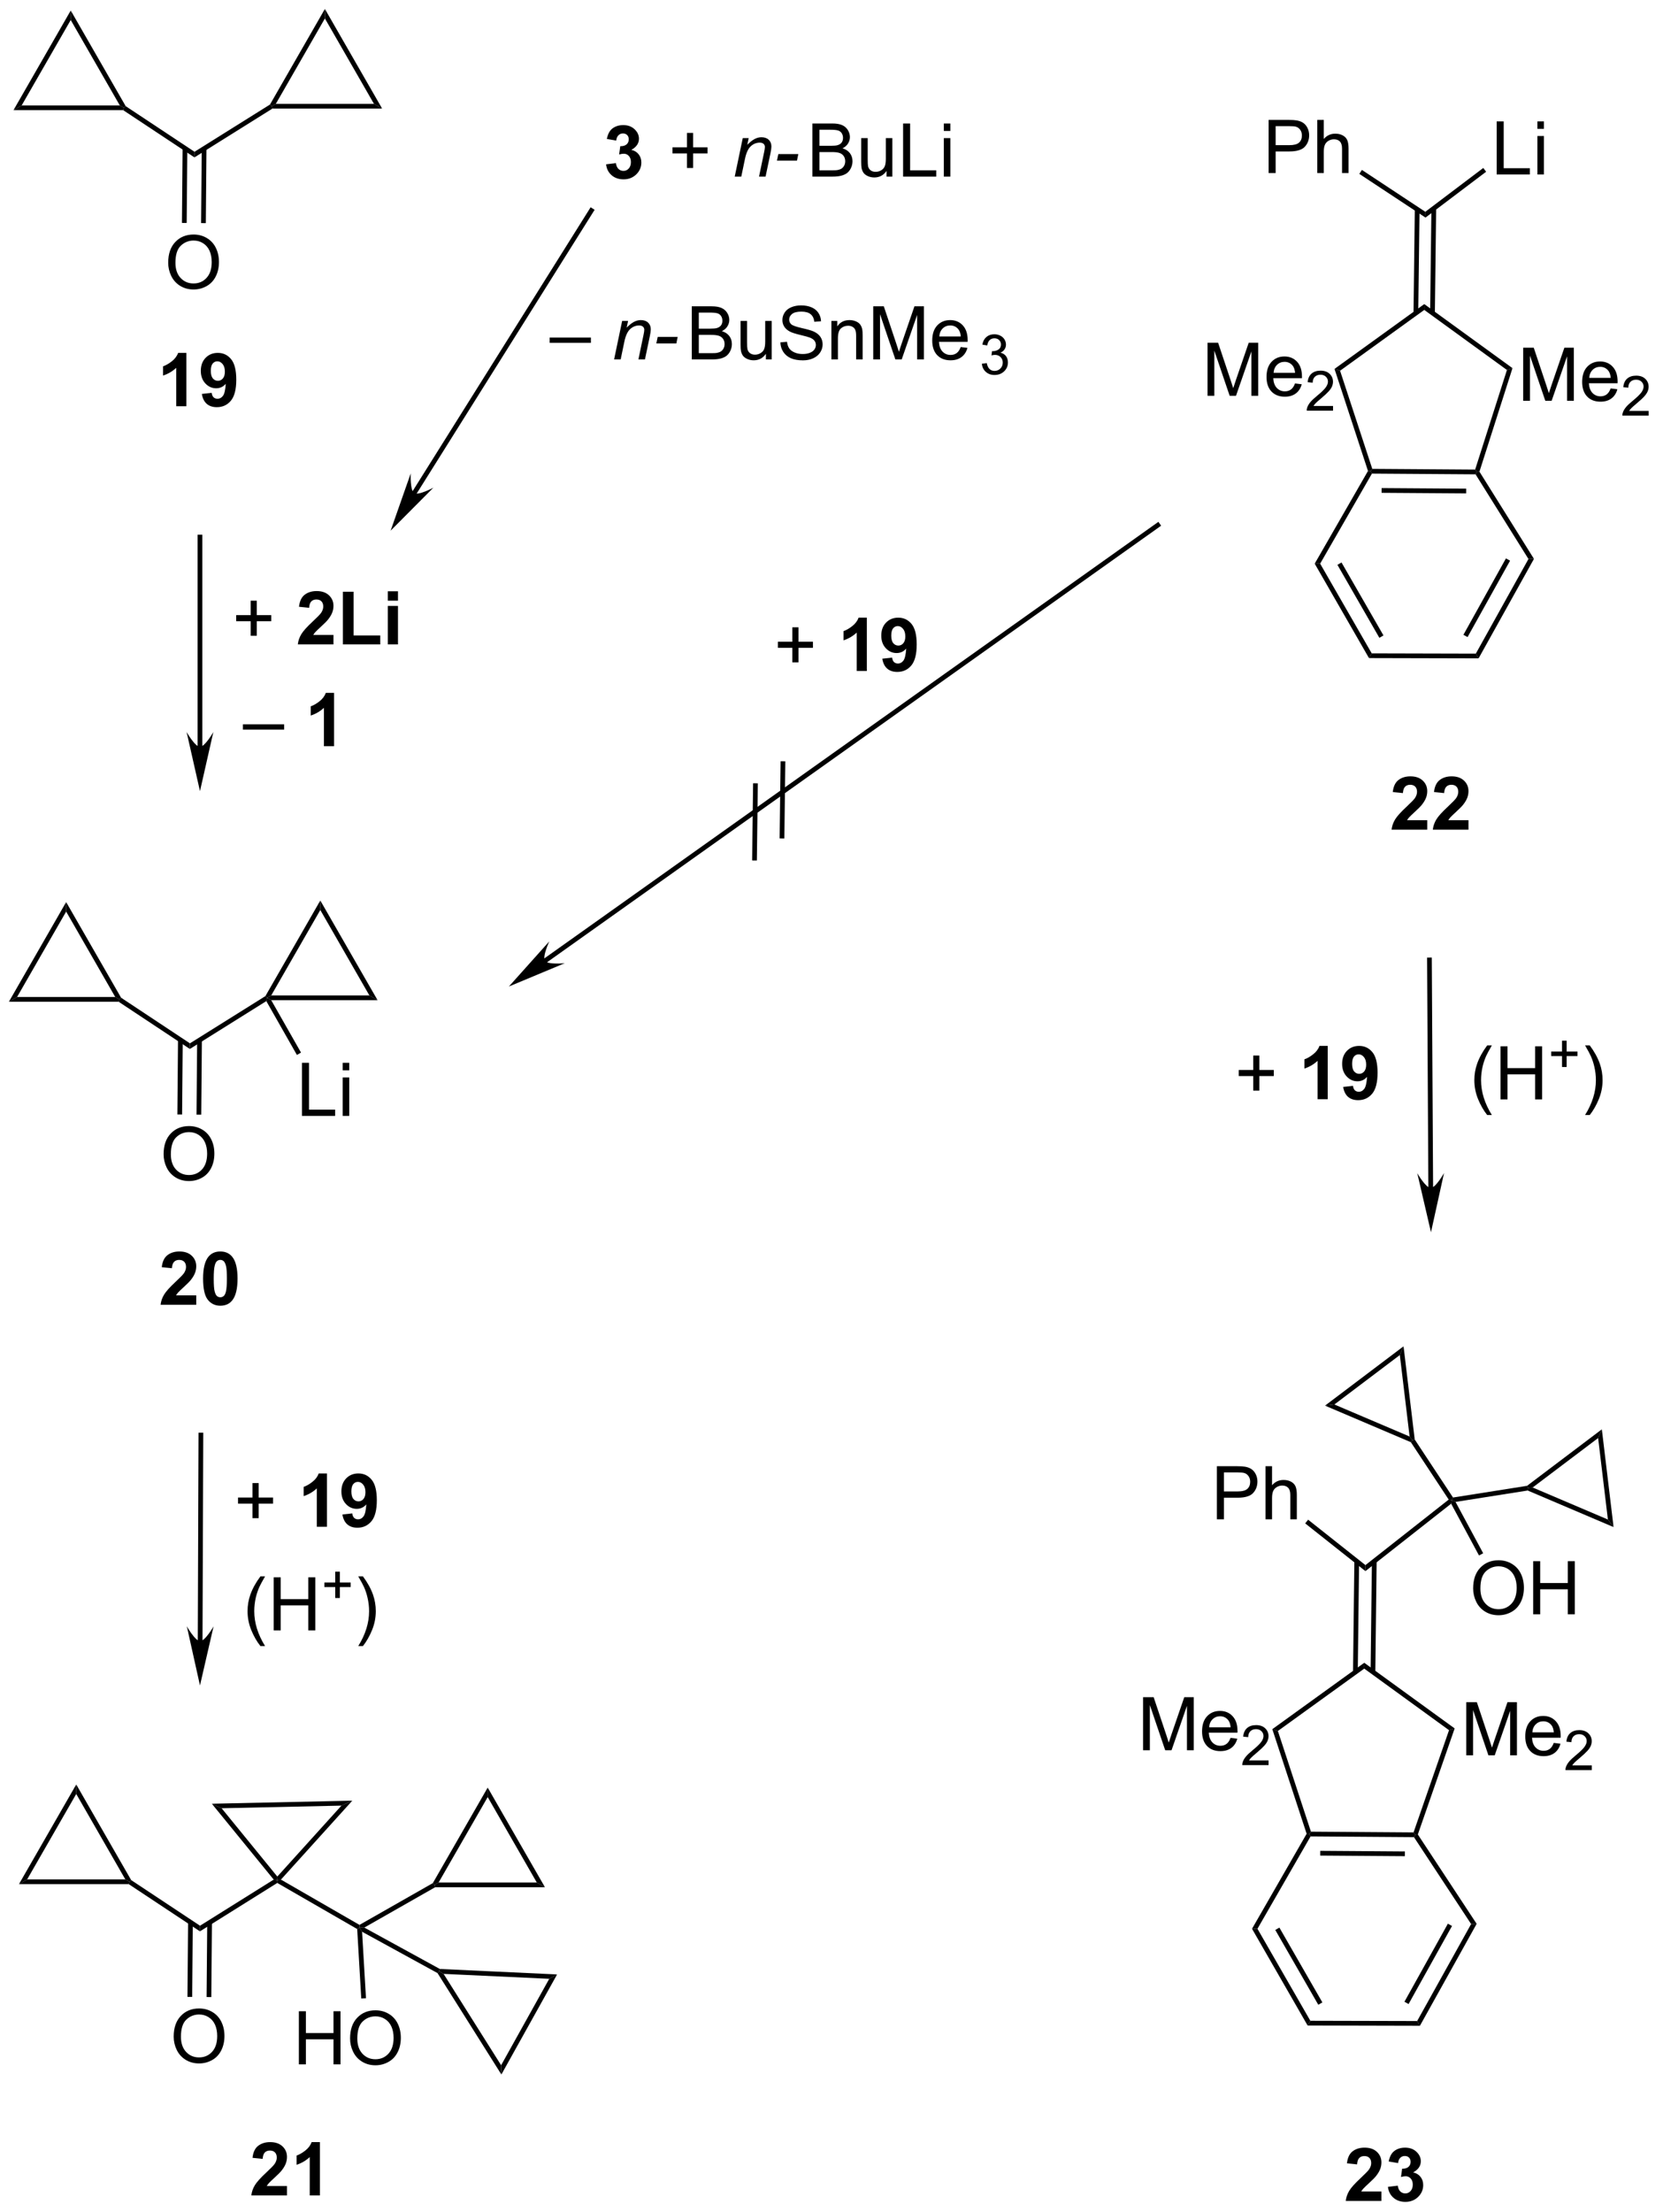<?xml version="1.0" encoding="UTF-8"?>
<!DOCTYPE svg PUBLIC '-//W3C//DTD SVG 1.0//EN'
          'http://www.w3.org/TR/2001/REC-SVG-20010904/DTD/svg10.dtd'>
<svg stroke-dasharray="none" shape-rendering="auto" xmlns="http://www.w3.org/2000/svg" font-family="'Dialog'" text-rendering="auto" width="246" fill-opacity="1" color-interpolation="auto" color-rendering="auto" preserveAspectRatio="xMidYMid meet" font-size="12px" viewBox="0 0 246 327" fill="black" xmlns:xlink="http://www.w3.org/1999/xlink" stroke="black" image-rendering="auto" stroke-miterlimit="10" stroke-linecap="square" stroke-linejoin="miter" font-style="normal" stroke-width="1" height="327" stroke-dashoffset="0" font-weight="normal" stroke-opacity="1"
><!--Generated by the Batik Graphics2D SVG Generator--><defs id="genericDefs"
  /><g
  ><defs id="defs1"
    ><clipPath clipPathUnits="userSpaceOnUse" id="clipPath1"
      ><path d="M0.633 0.633 L184.618 0.633 L184.618 245.837 L0.633 245.837 L0.633 0.633 Z"
      /></clipPath
      ><clipPath clipPathUnits="userSpaceOnUse" id="clipPath2"
      ><path d="M33.473 20.468 L33.473 258.855 L212.342 258.855 L212.342 20.468 Z"
      /></clipPath
    ></defs
    ><g transform="scale(1.333,1.333) translate(-0.633,-0.633) matrix(1.029,0,0,1.029,-33.797,-20.421)"
    ><path d="M53.561 64.24 L52.465 64.24 L52.465 60.102 Q51.863 60.664 51.046 60.935 L51.046 59.938 Q51.475 59.797 51.978 59.407 Q52.483 59.013 52.671 58.49 L53.561 58.49 L53.561 64.24 ZM55.227 62.914 L56.289 62.797 Q56.328 63.123 56.492 63.279 Q56.656 63.435 56.925 63.435 Q57.266 63.435 57.503 63.123 Q57.742 62.81 57.807 61.826 Q57.393 62.305 56.773 62.305 Q56.096 62.305 55.607 61.784 Q55.117 61.263 55.117 60.428 Q55.117 59.555 55.633 59.024 Q56.151 58.49 56.953 58.49 Q57.823 58.49 58.38 59.164 Q58.94 59.836 58.94 61.381 Q58.94 62.951 58.357 63.646 Q57.776 64.342 56.844 64.342 Q56.172 64.342 55.758 63.985 Q55.344 63.625 55.227 62.914 ZM57.711 60.516 Q57.711 59.985 57.466 59.693 Q57.221 59.399 56.901 59.399 Q56.596 59.399 56.396 59.641 Q56.195 59.881 56.195 60.428 Q56.195 60.982 56.414 61.243 Q56.633 61.5 56.961 61.5 Q57.276 61.5 57.492 61.25 Q57.711 61 57.711 60.516 Z" stroke="none" clip-path="url(#clipPath2)"
    /></g
    ><g transform="matrix(1.371,0,0,1.371,-45.907,-28.071)"
    ><path d="M51.632 48.8 Q51.632 47.373 52.397 46.568 Q53.163 45.761 54.374 45.761 Q55.166 45.761 55.801 46.141 Q56.439 46.519 56.772 47.196 Q57.108 47.873 57.108 48.732 Q57.108 49.605 56.757 50.292 Q56.405 50.98 55.759 51.334 Q55.116 51.688 54.369 51.688 Q53.562 51.688 52.923 51.297 Q52.288 50.904 51.96 50.23 Q51.632 49.553 51.632 48.8 ZM52.413 48.81 Q52.413 49.847 52.968 50.443 Q53.525 51.037 54.366 51.037 Q55.22 51.037 55.772 50.435 Q56.327 49.834 56.327 48.73 Q56.327 48.029 56.09 47.508 Q55.853 46.987 55.397 46.701 Q54.944 46.412 54.377 46.412 Q53.572 46.412 52.991 46.967 Q52.413 47.519 52.413 48.81 Z" stroke="none" clip-path="url(#clipPath2)"
    /></g
    ><g transform="matrix(1.371,0,0,1.371,-45.907,-28.071)"
    ><path d="M54.657 160.139 L54.657 161.16 L50.811 161.16 Q50.874 160.582 51.186 160.064 Q51.499 159.546 52.42 158.691 Q53.163 157.999 53.329 157.754 Q53.556 157.413 53.556 157.082 Q53.556 156.715 53.358 156.517 Q53.163 156.319 52.814 156.319 Q52.47 156.319 52.267 156.527 Q52.064 156.733 52.032 157.215 L50.939 157.105 Q51.038 156.199 51.553 155.806 Q52.069 155.41 52.842 155.41 Q53.689 155.41 54.173 155.868 Q54.657 156.324 54.657 157.004 Q54.657 157.389 54.52 157.741 Q54.381 158.09 54.079 158.473 Q53.881 158.725 53.361 159.202 Q52.842 159.678 52.702 159.835 Q52.564 159.991 52.478 160.139 L54.657 160.139 ZM57.255 155.41 Q58.089 155.41 58.557 156.004 Q59.114 156.707 59.114 158.335 Q59.114 159.96 58.552 160.671 Q58.089 161.259 57.255 161.259 Q56.419 161.259 55.906 160.616 Q55.396 159.973 55.396 158.324 Q55.396 156.707 55.958 155.996 Q56.424 155.41 57.255 155.41 ZM57.255 156.319 Q57.057 156.319 56.901 156.446 Q56.745 156.574 56.659 156.902 Q56.544 157.327 56.544 158.335 Q56.544 159.342 56.646 159.72 Q56.747 160.098 56.901 160.223 Q57.057 160.348 57.255 160.348 Q57.456 160.348 57.612 160.22 Q57.768 160.092 57.854 159.764 Q57.966 159.342 57.966 158.335 Q57.966 157.327 57.864 156.952 Q57.763 156.574 57.609 156.446 Q57.456 156.319 57.255 156.319 Z" stroke="none" clip-path="url(#clipPath2)"
    /></g
    ><g transform="matrix(1.371,0,0,1.371,-45.907,-28.071)"
    ><path d="M51.137 144.929 Q51.137 143.502 51.903 142.697 Q52.669 141.89 53.88 141.89 Q54.671 141.89 55.307 142.27 Q55.945 142.648 56.278 143.325 Q56.614 144.002 56.614 144.861 Q56.614 145.734 56.262 146.421 Q55.911 147.109 55.265 147.463 Q54.622 147.817 53.874 147.817 Q53.067 147.817 52.429 147.426 Q51.794 147.033 51.465 146.359 Q51.137 145.681 51.137 144.929 ZM51.919 144.939 Q51.919 145.976 52.473 146.572 Q53.031 147.166 53.872 147.166 Q54.726 147.166 55.278 146.564 Q55.833 145.963 55.833 144.859 Q55.833 144.158 55.596 143.637 Q55.359 143.116 54.903 142.83 Q54.45 142.541 53.882 142.541 Q53.077 142.541 52.497 143.096 Q51.919 143.648 51.919 144.939 Z" stroke="none" clip-path="url(#clipPath2)"
    /></g
    ><g transform="matrix(1.371,0,0,1.371,-45.907,-28.071)"
    ><path d="M66.066 140.794 L66.066 135.067 L66.824 135.067 L66.824 140.117 L69.644 140.117 L69.644 140.794 L66.066 140.794 ZM70.461 135.875 L70.461 135.067 L71.164 135.067 L71.164 135.875 L70.461 135.875 ZM70.461 140.794 L70.461 136.646 L71.164 136.646 L71.164 140.794 L70.461 140.794 Z" stroke="none" clip-path="url(#clipPath2)"
    /></g
    ><g transform="matrix(1.371,0,0,1.371,-45.907,-28.071)"
    ><path d="M188.109 148.555 L187.971 123.973 L187.97 123.718 L187.459 123.721 L187.461 123.976 L187.599 148.559 L187.601 148.814 L188.111 148.81 L188.109 148.555 ZM187.881 153.338 L189.289 146.952 C189.289 146.952 188.395 148.554 187.854 148.557 C187.313 148.56 186.401 146.968 186.401 146.968 Z" stroke="none" clip-path="url(#clipPath2)"
    /></g
    ><g transform="matrix(1.371,0,0,1.371,-45.907,-28.071)"
    ><path d="M168.702 138.068 L168.702 136.497 L167.142 136.497 L167.142 135.841 L168.702 135.841 L168.702 134.284 L169.366 134.284 L169.366 135.841 L170.923 135.841 L170.923 136.497 L169.366 136.497 L169.366 138.068 L168.702 138.068 Z" stroke="none" clip-path="url(#clipPath2)"
    /></g
    ><g transform="matrix(1.371,0,0,1.371,-45.907,-28.071)"
    ><path d="M176.739 138.995 L175.643 138.995 L175.643 134.857 Q175.041 135.419 174.224 135.69 L174.224 134.693 Q174.653 134.552 175.156 134.161 Q175.661 133.768 175.849 133.245 L176.739 133.245 L176.739 138.995 ZM178.405 137.669 L179.467 137.552 Q179.506 137.877 179.67 138.034 Q179.834 138.19 180.103 138.19 Q180.444 138.19 180.681 137.877 Q180.92 137.565 180.985 136.581 Q180.571 137.06 179.952 137.06 Q179.274 137.06 178.785 136.539 Q178.295 136.018 178.295 135.182 Q178.295 134.31 178.811 133.779 Q179.329 133.245 180.131 133.245 Q181.001 133.245 181.558 133.919 Q182.118 134.591 182.118 136.135 Q182.118 137.706 181.535 138.401 Q180.954 139.096 180.022 139.096 Q179.35 139.096 178.936 138.739 Q178.522 138.38 178.405 137.669 ZM180.889 135.271 Q180.889 134.739 180.644 134.448 Q180.399 134.154 180.079 134.154 Q179.774 134.154 179.574 134.396 Q179.373 134.635 179.373 135.182 Q179.373 135.737 179.592 135.997 Q179.811 136.255 180.139 136.255 Q180.454 136.255 180.67 136.005 Q180.889 135.755 180.889 135.271 Z" stroke="none" clip-path="url(#clipPath2)"
    /></g
    ><g transform="matrix(1.371,0,0,1.371,-45.907,-28.071)"
    ><path d="M55.334 197.423 L55.415 175.205 L55.416 174.95 L54.906 174.947 L54.905 175.202 L54.824 197.421 L54.822 197.676 L55.333 197.678 L55.334 197.423 ZM55.061 202.203 L56.528 195.83 C56.528 195.83 55.62 197.424 55.079 197.422 C54.537 197.42 53.641 195.82 53.641 195.82 Z" stroke="none" clip-path="url(#clipPath2)"
    /></g
    ><g transform="matrix(1.371,0,0,1.371,-45.907,-28.071)"
    ><path d="M60.725 184.166 L60.725 182.596 L59.166 182.596 L59.166 181.94 L60.725 181.94 L60.725 180.382 L61.39 180.382 L61.39 181.94 L62.947 181.94 L62.947 182.596 L61.39 182.596 L61.39 184.166 L60.725 184.166 Z" stroke="none" clip-path="url(#clipPath2)"
    /></g
    ><g transform="matrix(1.371,0,0,1.371,-45.907,-28.071)"
    ><path d="M68.763 185.093 L67.667 185.093 L67.667 180.955 Q67.065 181.518 66.248 181.789 L66.248 180.791 Q66.677 180.651 67.18 180.26 Q67.685 179.867 67.873 179.343 L68.763 179.343 L68.763 185.093 ZM70.429 183.768 L71.491 183.651 Q71.53 183.976 71.694 184.132 Q71.858 184.289 72.126 184.289 Q72.468 184.289 72.705 183.976 Q72.944 183.664 73.009 182.679 Q72.595 183.159 71.975 183.159 Q71.298 183.159 70.809 182.638 Q70.319 182.117 70.319 181.281 Q70.319 180.409 70.835 179.877 Q71.353 179.343 72.155 179.343 Q73.025 179.343 73.582 180.018 Q74.142 180.69 74.142 182.234 Q74.142 183.804 73.559 184.5 Q72.978 185.195 72.046 185.195 Q71.374 185.195 70.96 184.838 Q70.546 184.479 70.429 183.768 ZM72.913 181.369 Q72.913 180.838 72.668 180.547 Q72.423 180.252 72.103 180.252 Q71.798 180.252 71.598 180.494 Q71.397 180.734 71.397 181.281 Q71.397 181.836 71.616 182.096 Q71.835 182.354 72.163 182.354 Q72.478 182.354 72.694 182.104 Q72.913 181.854 72.913 181.369 Z" stroke="none" clip-path="url(#clipPath2)"
    /></g
    ><g transform="matrix(1.371,0,0,1.371,-45.907,-28.071)"
    ><path d="M64.448 256.169 L64.448 257.19 L60.602 257.19 Q60.665 256.612 60.977 256.094 Q61.29 255.576 62.212 254.721 Q62.954 254.029 63.12 253.784 Q63.347 253.443 63.347 253.112 Q63.347 252.745 63.149 252.547 Q62.954 252.349 62.605 252.349 Q62.261 252.349 62.058 252.557 Q61.855 252.763 61.824 253.245 L60.73 253.135 Q60.829 252.229 61.344 251.836 Q61.86 251.44 62.633 251.44 Q63.48 251.44 63.964 251.898 Q64.448 252.354 64.448 253.034 Q64.448 253.419 64.311 253.771 Q64.172 254.12 63.87 254.503 Q63.672 254.755 63.152 255.232 Q62.633 255.708 62.493 255.865 Q62.355 256.021 62.269 256.169 L64.448 256.169 ZM67.999 257.19 L66.903 257.19 L66.903 253.052 Q66.301 253.615 65.484 253.885 L65.484 252.888 Q65.913 252.747 66.416 252.357 Q66.921 251.964 67.109 251.44 L67.999 251.44 L67.999 257.19 Z" stroke="none" clip-path="url(#clipPath2)"
    /></g
    ><g transform="matrix(1.371,0,0,1.371,-45.907,-28.071)"
    ><path d="M52.225 240.069 Q52.225 238.642 52.991 237.837 Q53.757 237.03 54.967 237.03 Q55.759 237.03 56.395 237.41 Q57.032 237.788 57.366 238.465 Q57.702 239.142 57.702 240.001 Q57.702 240.874 57.35 241.561 Q56.999 242.249 56.353 242.603 Q55.71 242.957 54.962 242.957 Q54.155 242.957 53.517 242.566 Q52.882 242.173 52.553 241.499 Q52.225 240.821 52.225 240.069 ZM53.007 240.079 Q53.007 241.116 53.561 241.712 Q54.118 242.306 54.96 242.306 Q55.814 242.306 56.366 241.704 Q56.92 241.103 56.92 239.999 Q56.92 239.298 56.684 238.777 Q56.447 238.256 55.991 237.97 Q55.538 237.681 54.97 237.681 Q54.165 237.681 53.585 238.236 Q53.007 238.788 53.007 240.079 Z" stroke="none" clip-path="url(#clipPath2)"
    /></g
    ><g transform="matrix(1.371,0,0,1.371,-45.907,-28.071)"
    ><path d="M65.731 243.056 L65.731 237.329 L66.489 237.329 L66.489 239.681 L69.466 239.681 L69.466 237.329 L70.223 237.329 L70.223 243.056 L69.466 243.056 L69.466 240.355 L66.489 240.355 L66.489 243.056 L65.731 243.056 ZM71.256 240.267 Q71.256 238.84 72.022 238.035 Q72.787 237.228 73.998 237.228 Q74.79 237.228 75.425 237.608 Q76.063 237.985 76.397 238.662 Q76.732 239.34 76.732 240.199 Q76.732 241.071 76.381 241.759 Q76.029 242.446 75.383 242.8 Q74.74 243.155 73.993 243.155 Q73.186 243.155 72.547 242.764 Q71.912 242.371 71.584 241.696 Q71.256 241.019 71.256 240.267 ZM72.037 240.277 Q72.037 241.314 72.592 241.91 Q73.149 242.504 73.99 242.504 Q74.844 242.504 75.397 241.902 Q75.951 241.3 75.951 240.196 Q75.951 239.496 75.714 238.975 Q75.477 238.454 75.022 238.168 Q74.568 237.879 74.001 237.879 Q73.196 237.879 72.615 238.433 Q72.037 238.985 72.037 240.277 Z" stroke="none" clip-path="url(#clipPath2)"
    /></g
    ><g transform="matrix(1.371,0,0,1.371,-45.907,-28.071)"
    ><path d="M55.316 100.996 L55.316 78.382 L55.316 78.127 L54.806 78.127 L54.806 78.382 L54.806 100.996 L54.806 101.251 L55.316 101.251 L55.316 100.996 ZM55.061 105.777 L56.505 99.399 C56.505 99.399 55.602 100.996 55.061 100.996 C54.52 100.996 53.617 99.399 53.617 99.399 Z" stroke="none" clip-path="url(#clipPath2)"
    /></g
    ><g transform="matrix(1.371,0,0,1.371,-45.907,-28.071)"
    ><path d="M59.694 99.142 L59.694 98.574 L64.144 98.574 L64.144 99.142 L59.694 99.142 Z" stroke="none" clip-path="url(#clipPath2)"
    /></g
    ><g transform="matrix(1.371,0,0,1.371,-45.907,-28.071)"
    ><path d="M69.53 100.931 L68.433 100.931 L68.433 96.793 Q67.832 97.356 67.014 97.626 L67.014 96.629 Q67.444 96.489 67.946 96.098 Q68.451 95.705 68.639 95.181 L69.53 95.181 L69.53 100.931 Z" stroke="none" clip-path="url(#clipPath2)"
    /></g
    ><g transform="matrix(1.371,0,0,1.371,-45.907,-28.071)"
    ><path d="M60.528 89.026 L60.528 87.456 L58.968 87.456 L58.968 86.8 L60.528 86.8 L60.528 85.243 L61.192 85.243 L61.192 86.8 L62.749 86.8 L62.749 87.456 L61.192 87.456 L61.192 89.026 L60.528 89.026 Z" stroke="none" clip-path="url(#clipPath2)"
    /></g
    ><g transform="matrix(1.371,0,0,1.371,-45.907,-28.071)"
    ><path d="M69.464 88.933 L69.464 89.954 L65.618 89.954 Q65.68 89.375 65.993 88.857 Q66.305 88.339 67.227 87.485 Q67.969 86.792 68.136 86.547 Q68.362 86.206 68.362 85.875 Q68.362 85.508 68.164 85.31 Q67.969 85.112 67.62 85.112 Q67.276 85.112 67.073 85.321 Q66.87 85.526 66.839 86.008 L65.745 85.899 Q65.844 84.993 66.36 84.599 Q66.875 84.204 67.649 84.204 Q68.495 84.204 68.98 84.662 Q69.464 85.118 69.464 85.797 Q69.464 86.183 69.326 86.534 Q69.188 86.883 68.886 87.266 Q68.688 87.519 68.167 87.995 Q67.649 88.472 67.508 88.628 Q67.37 88.784 67.284 88.933 L69.464 88.933 ZM70.481 89.954 L70.481 84.274 L71.637 84.274 L71.637 88.987 L74.512 88.987 L74.512 89.954 L70.481 89.954 ZM75.329 85.243 L75.329 84.227 L76.425 84.227 L76.425 85.243 L75.329 85.243 ZM75.329 89.954 L75.329 85.805 L76.425 85.805 L76.425 89.954 L75.329 89.954 Z" stroke="none" clip-path="url(#clipPath2)"
    /></g
    ><g transform="matrix(1.371,0,0,1.371,-45.907,-28.071)"
    ><path d="M182.533 256.763 L182.533 257.784 L178.686 257.784 Q178.749 257.205 179.061 256.687 Q179.374 256.169 180.296 255.315 Q181.038 254.622 181.204 254.377 Q181.431 254.036 181.431 253.705 Q181.431 253.338 181.233 253.14 Q181.038 252.942 180.689 252.942 Q180.345 252.942 180.142 253.151 Q179.939 253.356 179.908 253.838 L178.814 253.729 Q178.913 252.823 179.429 252.429 Q179.944 252.034 180.718 252.034 Q181.564 252.034 182.048 252.492 Q182.533 252.948 182.533 253.627 Q182.533 254.013 182.395 254.364 Q182.257 254.713 181.954 255.096 Q181.757 255.349 181.236 255.825 Q180.718 256.302 180.577 256.458 Q180.439 256.614 180.353 256.763 L182.533 256.763 ZM183.237 256.263 L184.3 256.135 Q184.349 256.541 184.57 256.757 Q184.794 256.971 185.112 256.971 Q185.451 256.971 185.682 256.713 Q185.917 256.455 185.917 256.018 Q185.917 255.604 185.693 255.362 Q185.471 255.119 185.151 255.119 Q184.94 255.119 184.646 255.2 L184.768 254.307 Q185.214 254.317 185.448 254.114 Q185.682 253.909 185.682 253.567 Q185.682 253.278 185.511 253.106 Q185.339 252.935 185.052 252.935 Q184.771 252.935 184.57 253.13 Q184.373 253.325 184.331 253.7 L183.318 253.528 Q183.425 253.01 183.636 252.7 Q183.849 252.388 184.229 252.211 Q184.612 252.034 185.083 252.034 Q185.893 252.034 186.38 252.549 Q186.784 252.971 186.784 253.502 Q186.784 254.255 185.958 254.705 Q186.451 254.81 186.745 255.177 Q187.042 255.544 187.042 256.065 Q187.042 256.817 186.49 257.351 Q185.94 257.882 185.12 257.882 Q184.341 257.882 183.828 257.435 Q183.318 256.987 183.237 256.263 Z" stroke="none" clip-path="url(#clipPath2)"
    /></g
    ><g transform="matrix(1.371,0,0,1.371,-45.907,-28.071)"
    ><path d="M192.431 191.744 Q192.431 190.317 193.197 189.512 Q193.963 188.705 195.174 188.705 Q195.965 188.705 196.601 189.085 Q197.239 189.462 197.572 190.139 Q197.908 190.817 197.908 191.676 Q197.908 192.548 197.556 193.236 Q197.205 193.923 196.559 194.278 Q195.916 194.632 195.168 194.632 Q194.361 194.632 193.723 194.241 Q193.088 193.848 192.76 193.173 Q192.431 192.496 192.431 191.744 ZM193.213 191.754 Q193.213 192.791 193.767 193.387 Q194.325 193.981 195.166 193.981 Q196.02 193.981 196.572 193.379 Q197.127 192.778 197.127 191.673 Q197.127 190.973 196.89 190.452 Q196.653 189.931 196.197 189.645 Q195.744 189.356 195.176 189.356 Q194.371 189.356 193.791 189.91 Q193.213 190.462 193.213 191.754 ZM198.907 194.533 L198.907 188.806 L199.665 188.806 L199.665 191.158 L202.641 191.158 L202.641 188.806 L203.399 188.806 L203.399 194.533 L202.641 194.533 L202.641 191.832 L199.665 191.832 L199.665 194.533 L198.907 194.533 Z" stroke="none" clip-path="url(#clipPath2)"
    /></g
    ><g transform="matrix(1.371,0,0,1.371,-45.907,-28.071)"
    ><path d="M164.782 184.288 L164.782 178.562 L166.944 178.562 Q167.514 178.562 167.814 178.616 Q168.236 178.687 168.519 178.885 Q168.806 179.08 168.98 179.437 Q169.155 179.791 169.155 180.218 Q169.155 180.947 168.689 181.455 Q168.225 181.96 167.009 181.96 L165.54 181.96 L165.54 184.288 L164.782 184.288 ZM165.54 181.283 L167.022 181.283 Q167.756 181.283 168.064 181.01 Q168.374 180.736 168.374 180.241 Q168.374 179.882 168.191 179.627 Q168.009 179.369 167.712 179.288 Q167.522 179.236 167.006 179.236 L165.54 179.236 L165.54 181.283 ZM170.03 184.288 L170.03 178.562 L170.733 178.562 L170.733 180.616 Q171.225 180.046 171.975 180.046 Q172.436 180.046 172.775 180.228 Q173.116 180.408 173.262 180.728 Q173.407 181.049 173.407 181.658 L173.407 184.288 L172.704 184.288 L172.704 181.658 Q172.704 181.132 172.475 180.893 Q172.249 180.65 171.829 180.65 Q171.517 180.65 171.241 180.814 Q170.967 180.976 170.85 181.254 Q170.733 181.53 170.733 182.018 L170.733 184.288 L170.03 184.288 Z" stroke="none" clip-path="url(#clipPath2)"
    /></g
    ><g transform="matrix(1.371,0,0,1.371,-45.907,-28.071)"
    ><path d="M187.478 108.91 L187.478 109.931 L183.631 109.931 Q183.694 109.353 184.006 108.835 Q184.319 108.316 185.241 107.462 Q185.983 106.769 186.149 106.525 Q186.376 106.183 186.376 105.853 Q186.376 105.486 186.178 105.288 Q185.983 105.09 185.634 105.09 Q185.29 105.09 185.087 105.298 Q184.884 105.504 184.853 105.986 L183.759 105.876 Q183.858 104.97 184.373 104.577 Q184.889 104.181 185.662 104.181 Q186.509 104.181 186.993 104.639 Q187.478 105.095 187.478 105.775 Q187.478 106.16 187.34 106.512 Q187.202 106.861 186.899 107.243 Q186.702 107.496 186.181 107.973 Q185.662 108.449 185.522 108.605 Q185.384 108.762 185.298 108.91 L187.478 108.91 ZM191.927 108.91 L191.927 109.931 L188.08 109.931 Q188.143 109.353 188.455 108.835 Q188.768 108.316 189.69 107.462 Q190.432 106.769 190.599 106.525 Q190.825 106.183 190.825 105.853 Q190.825 105.486 190.627 105.288 Q190.432 105.09 190.083 105.09 Q189.739 105.09 189.536 105.298 Q189.333 105.504 189.302 105.986 L188.208 105.876 Q188.307 104.97 188.823 104.577 Q189.338 104.181 190.112 104.181 Q190.958 104.181 191.442 104.639 Q191.927 105.095 191.927 105.775 Q191.927 106.16 191.789 106.512 Q191.651 106.861 191.349 107.243 Q191.151 107.496 190.63 107.973 Q190.112 108.449 189.971 108.605 Q189.833 108.762 189.747 108.91 L191.927 108.91 Z" stroke="none" clip-path="url(#clipPath2)"
    /></g
    ><g transform="matrix(1.371,0,0,1.371,-45.907,-28.071)"
    ><path d="M194.97 39.288 L194.97 33.562 L195.728 33.562 L195.728 38.611 L198.548 38.611 L198.548 39.288 L194.97 39.288 ZM199.364 34.369 L199.364 33.562 L200.067 33.562 L200.067 34.369 L199.364 34.369 ZM199.364 39.288 L199.364 35.14 L200.067 35.14 L200.067 39.288 L199.364 39.288 Z" stroke="none" clip-path="url(#clipPath2)"
    /></g
    ><g transform="matrix(1.371,0,0,1.371,-45.907,-28.071)"
    ><path d="M170.363 39.131 L170.363 33.404 L172.525 33.404 Q173.095 33.404 173.394 33.459 Q173.816 33.529 174.1 33.727 Q174.387 33.922 174.561 34.279 Q174.736 34.633 174.736 35.06 Q174.736 35.79 174.269 36.297 Q173.806 36.803 172.59 36.803 L171.121 36.803 L171.121 39.131 L170.363 39.131 ZM171.121 36.126 L172.603 36.126 Q173.337 36.126 173.644 35.852 Q173.954 35.579 173.954 35.084 Q173.954 34.724 173.772 34.469 Q173.59 34.211 173.293 34.131 Q173.103 34.079 172.587 34.079 L171.121 34.079 L171.121 36.126 ZM175.611 39.131 L175.611 33.404 L176.314 33.404 L176.314 35.459 Q176.806 34.889 177.556 34.889 Q178.017 34.889 178.355 35.071 Q178.696 35.251 178.842 35.571 Q178.988 35.891 178.988 36.501 L178.988 39.131 L178.285 39.131 L178.285 36.501 Q178.285 35.974 178.056 35.735 Q177.829 35.493 177.41 35.493 Q177.098 35.493 176.821 35.657 Q176.548 35.818 176.431 36.097 Q176.314 36.373 176.314 36.86 L176.314 39.131 L175.611 39.131 Z" stroke="none" clip-path="url(#clipPath2)"
    /></g
    ><g transform="matrix(1.371,0,0,1.371,-45.907,-28.071)"
    ><path d="M118.976 91.894 L118.976 90.324 L117.416 90.324 L117.416 89.668 L118.976 89.668 L118.976 88.111 L119.641 88.111 L119.641 89.668 L121.198 89.668 L121.198 90.324 L119.641 90.324 L119.641 91.894 L118.976 91.894 Z" stroke="none" clip-path="url(#clipPath2)"
    /></g
    ><g transform="matrix(1.371,0,0,1.371,-45.907,-28.071)"
    ><path d="M127.014 92.822 L125.918 92.822 L125.918 88.683 Q125.316 89.246 124.499 89.517 L124.499 88.519 Q124.928 88.379 125.431 87.988 Q125.936 87.595 126.124 87.072 L127.014 87.072 L127.014 92.822 ZM128.68 91.496 L129.742 91.379 Q129.781 91.704 129.945 91.861 Q130.109 92.017 130.377 92.017 Q130.719 92.017 130.956 91.704 Q131.195 91.392 131.26 90.407 Q130.846 90.887 130.226 90.887 Q129.549 90.887 129.06 90.366 Q128.57 89.845 128.57 89.009 Q128.57 88.137 129.086 87.605 Q129.604 87.072 130.406 87.072 Q131.276 87.072 131.833 87.746 Q132.393 88.418 132.393 89.962 Q132.393 91.532 131.81 92.228 Q131.229 92.923 130.297 92.923 Q129.625 92.923 129.211 92.566 Q128.797 92.207 128.68 91.496 ZM131.164 89.097 Q131.164 88.566 130.919 88.275 Q130.674 87.98 130.354 87.98 Q130.049 87.98 129.849 88.222 Q129.648 88.462 129.648 89.009 Q129.648 89.564 129.867 89.824 Q130.086 90.082 130.414 90.082 Q130.729 90.082 130.945 89.832 Q131.164 89.582 131.164 89.097 Z" stroke="none" clip-path="url(#clipPath2)"
    /></g
    ><g transform="matrix(1.371,0,0,1.371,-45.907,-28.071)"
    ><path d="M92.435 124.281 L158.557 77.305 L158.765 77.157 L158.47 76.741 L158.262 76.889 L92.139 123.866 L91.931 124.013 L92.227 124.429 L92.435 124.281 ZM88.39 126.843 L94.425 124.326 C94.425 124.326 92.6 124.515 92.287 124.074 C91.974 123.632 92.753 121.972 92.753 121.972 Z" stroke="none" clip-path="url(#clipPath2)"
    /></g
    ><g transform="matrix(1.371,0,0,1.371,-45.907,-28.071)"
    ><path d="M115.15 113 L115.248 105.187 L115.251 104.932 L114.741 104.926 L114.738 105.181 L114.639 112.994 L114.636 113.249 L115.146 113.255 L115.15 113 Z" stroke="none" clip-path="url(#clipPath2)"
    /></g
    ><g transform="matrix(1.371,0,0,1.371,-45.907,-28.071)"
    ><path d="M118.116 110.626 L118.215 102.813 L118.218 102.558 L117.708 102.552 L117.705 102.807 L117.606 110.62 L117.603 110.875 L118.113 110.881 L118.116 110.626 Z" stroke="none" clip-path="url(#clipPath2)"
    /></g
    ><g transform="matrix(1.371,0,0,1.371,-45.907,-28.071)"
    ><path d="M78.389 73.776 L97.507 43.31 L97.642 43.095 L97.21 42.823 L97.075 43.039 L77.957 73.505 L77.821 73.721 L78.253 73.992 L78.389 73.776 ZM75.632 77.69 L80.245 73.055 C80.245 73.055 78.631 73.928 78.173 73.641 C77.715 73.353 77.799 71.52 77.799 71.52 Z" stroke="none" clip-path="url(#clipPath2)"
    /></g
    ><g transform="matrix(1.371,0,0,1.371,-45.907,-28.071)"
    ><path d="M98.878 38.192 L99.941 38.065 Q99.99 38.471 100.212 38.687 Q100.436 38.901 100.753 38.901 Q101.092 38.901 101.324 38.643 Q101.558 38.385 101.558 37.948 Q101.558 37.533 101.334 37.291 Q101.113 37.049 100.792 37.049 Q100.581 37.049 100.287 37.13 L100.409 36.237 Q100.855 36.247 101.089 36.044 Q101.324 35.838 101.324 35.497 Q101.324 35.208 101.152 35.036 Q100.98 34.864 100.693 34.864 Q100.412 34.864 100.212 35.06 Q100.014 35.255 99.972 35.63 L98.959 35.458 Q99.066 34.94 99.277 34.63 Q99.49 34.317 99.871 34.14 Q100.253 33.963 100.725 33.963 Q101.534 33.963 102.022 34.479 Q102.425 34.901 102.425 35.432 Q102.425 36.185 101.6 36.635 Q102.092 36.739 102.386 37.106 Q102.683 37.474 102.683 37.994 Q102.683 38.747 102.131 39.281 Q101.581 39.812 100.761 39.812 Q99.983 39.812 99.469 39.364 Q98.959 38.916 98.878 38.192 Z" stroke="none" clip-path="url(#clipPath2)"
    /></g
    ><g transform="matrix(1.371,0,0,1.371,-45.907,-28.071)"
    ><path d="M107.603 38.588 L107.603 37.018 L106.043 37.018 L106.043 36.362 L107.603 36.362 L107.603 34.805 L108.267 34.805 L108.267 36.362 L109.825 36.362 L109.825 37.018 L108.267 37.018 L108.267 38.588 L107.603 38.588 Z" stroke="none" clip-path="url(#clipPath2)"
    /></g
    ><g transform="matrix(1.371,0,0,1.371,-45.907,-28.071)"
    ><path d="M112.758 39.516 L113.625 35.367 L114.266 35.367 L114.115 36.088 Q114.532 35.664 114.894 35.469 Q115.258 35.273 115.638 35.273 Q116.141 35.273 116.427 35.547 Q116.716 35.82 116.716 36.276 Q116.716 36.508 116.615 37.002 L116.086 39.516 L115.38 39.516 L115.93 36.885 Q116.013 36.502 116.013 36.32 Q116.013 36.112 115.87 35.984 Q115.727 35.854 115.459 35.854 Q114.914 35.854 114.49 36.245 Q114.068 36.635 113.868 37.586 L113.466 39.516 L112.758 39.516 ZM117.314 37.797 L117.463 37.088 L119.619 37.088 L119.473 37.797 L117.314 37.797 Z" stroke="none" clip-path="url(#clipPath2)"
    /></g
    ><g transform="matrix(1.371,0,0,1.371,-45.907,-28.071)"
    ><path d="M121.14 39.516 L121.14 33.789 L123.288 33.789 Q123.944 33.789 124.34 33.963 Q124.739 34.135 124.963 34.497 Q125.186 34.859 125.186 35.252 Q125.186 35.62 124.986 35.945 Q124.788 36.268 124.387 36.469 Q124.905 36.62 125.184 36.987 Q125.465 37.354 125.465 37.854 Q125.465 38.258 125.293 38.604 Q125.124 38.948 124.874 39.135 Q124.624 39.323 124.246 39.419 Q123.871 39.516 123.325 39.516 L121.14 39.516 ZM121.897 36.195 L123.137 36.195 Q123.64 36.195 123.858 36.127 Q124.147 36.041 124.293 35.844 Q124.442 35.643 124.442 35.344 Q124.442 35.057 124.304 34.841 Q124.168 34.625 123.913 34.544 Q123.66 34.463 123.043 34.463 L121.897 34.463 L121.897 36.195 ZM121.897 38.838 L123.325 38.838 Q123.692 38.838 123.84 38.812 Q124.101 38.766 124.275 38.656 Q124.452 38.547 124.564 38.338 Q124.679 38.127 124.679 37.854 Q124.679 37.534 124.515 37.299 Q124.351 37.062 124.059 36.966 Q123.77 36.87 123.223 36.87 L121.897 36.87 L121.897 38.838 ZM129.137 39.516 L129.137 38.906 Q128.653 39.609 127.819 39.609 Q127.452 39.609 127.134 39.469 Q126.817 39.328 126.66 39.114 Q126.507 38.901 126.444 38.594 Q126.403 38.385 126.403 37.937 L126.403 35.367 L127.106 35.367 L127.106 37.666 Q127.106 38.219 127.147 38.409 Q127.215 38.687 127.429 38.846 Q127.645 39.002 127.96 39.002 Q128.278 39.002 128.554 38.841 Q128.832 38.68 128.947 38.401 Q129.061 38.12 129.061 37.588 L129.061 35.367 L129.765 35.367 L129.765 39.516 L129.137 39.516 ZM130.925 39.516 L130.925 33.789 L131.683 33.789 L131.683 38.838 L134.503 38.838 L134.503 39.516 L130.925 39.516 ZM135.319 34.596 L135.319 33.789 L136.023 33.789 L136.023 34.596 L135.319 34.596 ZM135.319 39.516 L135.319 35.367 L136.023 35.367 L136.023 39.516 L135.319 39.516 Z" stroke="none" clip-path="url(#clipPath2)"
    /></g
    ><g transform="matrix(1.371,0,0,1.371,-45.907,-28.071)"
    ><path d="M46.412 31.843 L46.852 32.098 L46.776 32.353 L34.939 32.353 L35.821 31.843 Z" stroke="none" clip-path="url(#clipPath2)"
    /></g
    ><g transform="matrix(1.371,0,0,1.371,-45.907,-28.071)"
    ><path d="M41.116 22.633 L41.116 21.609 L47.044 31.919 L46.852 32.098 L46.412 31.843 Z" stroke="none" clip-path="url(#clipPath2)"
    /></g
    ><g transform="matrix(1.371,0,0,1.371,-45.907,-28.071)"
    ><path d="M35.821 31.843 L34.939 32.353 L41.116 21.609 L41.116 22.633 Z" stroke="none" clip-path="url(#clipPath2)"
    /></g
    ><g transform="matrix(1.371,0,0,1.371,-45.907,-28.071)"
    ><path d="M73.834 31.674 L74.716 32.184 L62.876 32.184 L62.803 31.929 L63.244 31.674 Z" stroke="none" clip-path="url(#clipPath2)"
    /></g
    ><g transform="matrix(1.371,0,0,1.371,-45.907,-28.071)"
    ><path d="M68.539 22.464 L68.539 21.44 L74.716 32.184 L73.834 31.674 Z" stroke="none" clip-path="url(#clipPath2)"
    /></g
    ><g transform="matrix(1.371,0,0,1.371,-45.907,-28.071)"
    ><path d="M63.244 31.674 L62.803 31.929 L62.613 31.747 L68.539 21.44 L68.539 22.464 Z" stroke="none" clip-path="url(#clipPath2)"
    /></g
    ><g transform="matrix(1.371,0,0,1.371,-45.907,-28.071)"
    ><path d="M53.186 36.46 L53.116 44.511 L53.627 44.516 L53.696 36.464 ZM55.251 36.49 L55.181 44.529 L55.692 44.533 L55.761 36.495 Z" stroke="none" clip-path="url(#clipPath2)"
    /></g
    ><g transform="matrix(1.371,0,0,1.371,-45.907,-28.071)"
    ><path d="M54.472 36.839 L54.464 37.445 L46.776 32.353 L46.852 32.098 L47.044 31.919 Z" stroke="none" clip-path="url(#clipPath2)"
    /></g
    ><g transform="matrix(1.371,0,0,1.371,-45.907,-28.071)"
    ><path d="M54.464 37.445 L54.472 36.839 L62.613 31.747 L62.803 31.929 L62.876 32.184 Z" stroke="none" clip-path="url(#clipPath2)"
    /></g
    ><g transform="matrix(1.371,0,0,1.371,-45.907,-28.071)"
    ><path d="M45.917 127.972 L46.358 128.227 L46.281 128.482 L34.445 128.482 L35.327 127.972 Z" stroke="none" clip-path="url(#clipPath2)"
    /></g
    ><g transform="matrix(1.371,0,0,1.371,-45.907,-28.071)"
    ><path d="M40.622 118.762 L40.622 117.738 L46.549 128.048 L46.358 128.227 L45.917 127.972 Z" stroke="none" clip-path="url(#clipPath2)"
    /></g
    ><g transform="matrix(1.371,0,0,1.371,-45.907,-28.071)"
    ><path d="M35.327 127.972 L34.445 128.482 L40.622 117.738 L40.622 118.762 Z" stroke="none" clip-path="url(#clipPath2)"
    /></g
    ><g transform="matrix(1.371,0,0,1.371,-45.907,-28.071)"
    ><path d="M73.339 127.803 L74.221 128.313 L62.747 128.313 L62.308 128.058 L62.749 127.803 Z" stroke="none" clip-path="url(#clipPath2)"
    /></g
    ><g transform="matrix(1.371,0,0,1.371,-45.907,-28.071)"
    ><path d="M68.044 118.593 L68.044 117.569 L74.221 128.313 L73.339 127.803 Z" stroke="none" clip-path="url(#clipPath2)"
    /></g
    ><g transform="matrix(1.371,0,0,1.371,-45.907,-28.071)"
    ><path d="M62.749 127.803 L62.308 128.058 L62.119 127.876 L68.044 117.569 L68.044 118.593 Z" stroke="none" clip-path="url(#clipPath2)"
    /></g
    ><g transform="matrix(1.371,0,0,1.371,-45.907,-28.071)"
    ><path d="M52.691 132.589 L52.622 140.64 L53.132 140.645 L53.202 132.593 ZM54.756 132.619 L54.687 140.658 L55.197 140.662 L55.266 132.624 Z" stroke="none" clip-path="url(#clipPath2)"
    /></g
    ><g transform="matrix(1.371,0,0,1.371,-45.907,-28.071)"
    ><path d="M53.977 132.968 L53.969 133.574 L46.281 128.482 L46.358 128.227 L46.549 128.048 Z" stroke="none" clip-path="url(#clipPath2)"
    /></g
    ><g transform="matrix(1.371,0,0,1.371,-45.907,-28.071)"
    ><path d="M53.969 133.574 L53.977 132.968 L62.119 127.876 L62.308 128.058 L62.218 128.416 Z" stroke="none" clip-path="url(#clipPath2)"
    /></g
    ><g transform="matrix(1.371,0,0,1.371,-45.907,-28.071)"
    ><path d="M62.218 128.416 L62.308 128.058 L62.747 128.313 L65.963 133.966 L65.519 134.219 Z" stroke="none" clip-path="url(#clipPath2)"
    /></g
    ><g transform="matrix(1.371,0,0,1.371,-45.907,-28.071)"
    ><path d="M87.554 243.15 L87.581 244.149 L80.691 233.215 L80.871 233.023 L81.347 233.301 Z" stroke="none" clip-path="url(#clipPath2)"
    /></g
    ><g transform="matrix(1.371,0,0,1.371,-45.907,-28.071)"
    ><path d="M92.746 233.832 L93.592 233.36 L87.581 244.149 L87.554 243.15 Z" stroke="none" clip-path="url(#clipPath2)"
    /></g
    ><g transform="matrix(1.371,0,0,1.371,-45.907,-28.071)"
    ><path d="M81.347 233.301 L80.871 233.023 L80.942 232.771 L93.592 233.36 L92.746 233.832 Z" stroke="none" clip-path="url(#clipPath2)"
    /></g
    ><g transform="matrix(1.371,0,0,1.371,-45.907,-28.071)"
    ><path d="M91.401 223.447 L92.282 223.958 L80.437 223.958 L80.369 223.703 L80.81 223.447 Z" stroke="none" clip-path="url(#clipPath2)"
    /></g
    ><g transform="matrix(1.371,0,0,1.371,-45.907,-28.071)"
    ><path d="M86.105 214.237 L86.105 213.214 L92.282 223.958 L91.401 223.447 Z" stroke="none" clip-path="url(#clipPath2)"
    /></g
    ><g transform="matrix(1.371,0,0,1.371,-45.907,-28.071)"
    ><path d="M80.81 223.447 L80.369 223.703 L80.183 223.515 L86.105 213.214 L86.105 214.237 Z" stroke="none" clip-path="url(#clipPath2)"
    /></g
    ><g transform="matrix(1.371,0,0,1.371,-45.907,-28.071)"
    ><path d="M47.005 223.112 L47.446 223.367 L47.369 223.622 L35.533 223.622 L36.415 223.112 Z" stroke="none" clip-path="url(#clipPath2)"
    /></g
    ><g transform="matrix(1.371,0,0,1.371,-45.907,-28.071)"
    ><path d="M41.71 213.901 L41.71 212.878 L47.637 223.188 L47.446 223.367 L47.005 223.112 Z" stroke="none" clip-path="url(#clipPath2)"
    /></g
    ><g transform="matrix(1.371,0,0,1.371,-45.907,-28.071)"
    ><path d="M36.415 223.112 L35.533 223.622 L41.71 212.878 L41.71 213.901 Z" stroke="none" clip-path="url(#clipPath2)"
    /></g
    ><g transform="matrix(1.371,0,0,1.371,-45.907,-28.071)"
    ><path d="M70.326 215.159 L71.499 214.623 L63.797 223.135 L63.396 223.198 L63.406 222.807 Z" stroke="none" clip-path="url(#clipPath2)"
    /></g
    ><g transform="matrix(1.371,0,0,1.371,-45.907,-28.071)"
    ><path d="M57.397 215.442 L56.341 214.955 L71.499 214.623 L70.326 215.159 Z" stroke="none" clip-path="url(#clipPath2)"
    /></g
    ><g transform="matrix(1.371,0,0,1.371,-45.907,-28.071)"
    ><path d="M63.406 222.807 L63.396 223.198 L63.016 223.135 L56.341 214.955 L57.397 215.442 Z" stroke="none" clip-path="url(#clipPath2)"
    /></g
    ><g transform="matrix(1.371,0,0,1.371,-45.907,-28.071)"
    ><path d="M53.779 227.728 L53.71 235.78 L54.22 235.785 L54.289 227.733 ZM55.844 227.759 L55.775 235.798 L56.285 235.802 L56.354 227.764 Z" stroke="none" clip-path="url(#clipPath2)"
    /></g
    ><g transform="matrix(1.371,0,0,1.371,-45.907,-28.071)"
    ><path d="M55.065 228.107 L55.057 228.714 L47.369 223.622 L47.446 223.367 L47.637 223.188 Z" stroke="none" clip-path="url(#clipPath2)"
    /></g
    ><g transform="matrix(1.371,0,0,1.371,-45.907,-28.071)"
    ><path d="M55.057 228.714 L55.065 228.107 L63.016 223.135 L63.396 223.198 L63.401 223.496 Z" stroke="none" clip-path="url(#clipPath2)"
    /></g
    ><g transform="matrix(1.371,0,0,1.371,-45.907,-28.071)"
    ><path d="M63.401 223.496 L63.396 223.198 L63.797 223.135 L72.27 228.018 L72.269 228.312 L72.023 228.464 Z" stroke="none" clip-path="url(#clipPath2)"
    /></g
    ><g transform="matrix(1.371,0,0,1.371,-45.907,-28.071)"
    ><path d="M72.023 228.464 L72.269 228.312 L72.551 228.757 L72.973 235.927 L72.463 235.957 Z" stroke="none" clip-path="url(#clipPath2)"
    /></g
    ><g transform="matrix(1.371,0,0,1.371,-45.907,-28.071)"
    ><path d="M72.551 228.757 L72.269 228.312 L72.793 228.308 L80.942 232.771 L80.871 233.023 L80.691 233.215 Z" stroke="none" clip-path="url(#clipPath2)"
    /></g
    ><g transform="matrix(1.371,0,0,1.371,-45.907,-28.071)"
    ><path d="M72.793 228.308 L72.269 228.312 L72.27 228.018 L80.183 223.515 L80.369 223.703 L80.437 223.958 Z" stroke="none" clip-path="url(#clipPath2)"
    /></g
    ><g transform="matrix(1.371,0,0,1.371,-45.907,-28.071)"
    ><path d="M185.575 175.362 L185.881 175.769 L185.71 175.974 L176.448 172.032 L177.459 171.908 Z" stroke="none" clip-path="url(#clipPath2)"
    /></g
    ><g transform="matrix(1.371,0,0,1.371,-45.907,-28.071)"
    ><path d="M184.521 166.577 L184.922 165.635 L186.127 175.679 L185.881 175.769 L185.575 175.362 Z" stroke="none" clip-path="url(#clipPath2)"
    /></g
    ><g transform="matrix(1.371,0,0,1.371,-45.907,-28.071)"
    ><path d="M177.459 171.908 L176.448 172.032 L184.922 165.635 L184.521 166.577 Z" stroke="none" clip-path="url(#clipPath2)"
    /></g
    ><g transform="matrix(1.371,0,0,1.371,-45.907,-28.071)"
    ><path d="M206.97 184.312 L207.582 185.127 L198.316 181.184 L198.349 180.92 L198.854 180.858 Z" stroke="none" clip-path="url(#clipPath2)"
    /></g
    ><g transform="matrix(1.371,0,0,1.371,-45.907,-28.071)"
    ><path d="M205.916 175.527 L206.317 174.585 L207.582 185.127 L206.97 184.312 Z" stroke="none" clip-path="url(#clipPath2)"
    /></g
    ><g transform="matrix(1.371,0,0,1.371,-45.907,-28.071)"
    ><path d="M198.854 180.858 L198.349 180.92 L198.246 180.678 L206.317 174.585 L205.916 175.527 Z" stroke="none" clip-path="url(#clipPath2)"
    /></g
    ><g transform="matrix(1.371,0,0,1.371,-45.907,-28.071)"
    ><path d="M190.259 181.939 L190.136 182.216 L189.794 182.161 L185.71 175.974 L185.881 175.769 L186.127 175.679 Z" stroke="none" clip-path="url(#clipPath2)"
    /></g
    ><g transform="matrix(1.371,0,0,1.371,-45.907,-28.071)"
    ><path d="M190.532 182.412 L190.136 182.216 L190.259 181.939 L198.246 180.678 L198.349 180.92 L198.316 181.184 Z" stroke="none" clip-path="url(#clipPath2)"
    /></g
    ><g transform="matrix(1.371,0,0,1.371,-45.907,-28.071)"
    ><path d="M174.929 217.968 L174.743 218.222 L174.465 218.194 L170.762 206.916 L171.363 207.111 Z" stroke="none" clip-path="url(#clipPath2)"
    /></g
    ><g transform="matrix(1.371,0,0,1.371,-45.907,-28.071)"
    ><path d="M171.363 207.111 L170.762 206.916 L180.682 199.757 L180.681 200.387 Z" stroke="none" clip-path="url(#clipPath2)"
    /></g
    ><g transform="matrix(1.371,0,0,1.371,-45.907,-28.071)"
    ><path d="M180.681 200.387 L180.682 199.757 L190.436 206.835 L189.829 207.025 Z" stroke="none" clip-path="url(#clipPath2)"
    /></g
    ><g transform="matrix(1.371,0,0,1.371,-45.907,-28.071)"
    ><path d="M189.829 207.025 L190.436 206.835 L186.464 218.269 L186.182 218.304 L186.001 218.047 Z" stroke="none" clip-path="url(#clipPath2)"
    /></g
    ><g transform="matrix(1.371,0,0,1.371,-45.907,-28.071)"
    ><path d="M174.89 218.478 L174.743 218.222 L174.929 217.968 L186.001 218.047 L186.182 218.304 L186.044 218.558 ZM175.928 220.545 L185.065 220.61 L185.069 220.1 L175.931 220.035 Z" stroke="none" clip-path="url(#clipPath2)"
    /></g
    ><g transform="matrix(1.371,0,0,1.371,-45.907,-28.071)"
    ><path d="M186.044 218.558 L186.182 218.304 L186.464 218.269 L192.809 227.905 L192.212 227.927 Z" stroke="none" clip-path="url(#clipPath2)"
    /></g
    ><g transform="matrix(1.371,0,0,1.371,-45.907,-28.071)"
    ><path d="M192.212 227.927 L192.809 227.905 L186.688 238.897 L186.388 238.386 ZM189.705 227.888 L185.018 236.305 L185.464 236.553 L190.151 228.136 Z" stroke="none" clip-path="url(#clipPath2)"
    /></g
    ><g transform="matrix(1.371,0,0,1.371,-45.907,-28.071)"
    ><path d="M186.388 238.386 L186.688 238.897 L174.571 238.867 L174.867 238.358 Z" stroke="none" clip-path="url(#clipPath2)"
    /></g
    ><g transform="matrix(1.371,0,0,1.371,-45.907,-28.071)"
    ><path d="M174.867 238.358 L174.571 238.867 L168.572 228.438 L169.16 228.438 ZM176.164 236.376 L171.525 228.311 L171.082 228.565 L175.722 236.63 Z" stroke="none" clip-path="url(#clipPath2)"
    /></g
    ><g transform="matrix(1.371,0,0,1.371,-45.907,-28.071)"
    ><path d="M169.16 228.438 L168.572 228.438 L174.465 218.194 L174.743 218.222 L174.89 218.478 Z" stroke="none" clip-path="url(#clipPath2)"
    /></g
    ><g transform="matrix(1.371,0,0,1.371,-45.907,-28.071)"
    ><path d="M181.876 200.756 L182.019 188.802 L181.509 188.796 L181.366 200.75 ZM179.982 200.764 L180.125 188.81 L179.615 188.804 L179.471 200.758 Z" stroke="none" clip-path="url(#clipPath2)"
    /></g
    ><g transform="matrix(1.371,0,0,1.371,-45.907,-28.071)"
    ><path d="M174.309 184.729 L174.625 184.329 L180.809 189.225 L180.808 189.875 Z" stroke="none" clip-path="url(#clipPath2)"
    /></g
    ><g transform="matrix(1.371,0,0,1.371,-45.907,-28.071)"
    ><path d="M180.808 189.875 L180.809 189.225 L189.794 182.161 L190.136 182.216 L190.056 182.604 Z" stroke="none" clip-path="url(#clipPath2)"
    /></g
    ><g transform="matrix(1.371,0,0,1.371,-45.907,-28.071)"
    ><path d="M190.056 182.604 L190.136 182.216 L190.532 182.412 L193.513 187.947 L193.064 188.189 Z" stroke="none" clip-path="url(#clipPath2)"
    /></g
    ><g transform="matrix(1.371,0,0,1.371,-45.907,-28.071)"
    ><path d="M181.548 71.029 L181.363 71.283 L181.085 71.255 L177.472 60.251 L178.073 60.447 Z" stroke="none" clip-path="url(#clipPath2)"
    /></g
    ><g transform="matrix(1.371,0,0,1.371,-45.907,-28.071)"
    ><path d="M178.073 60.447 L177.472 60.251 L187.157 53.262 L187.156 53.892 Z" stroke="none" clip-path="url(#clipPath2)"
    /></g
    ><g transform="matrix(1.371,0,0,1.371,-45.907,-28.071)"
    ><path d="M187.156 53.892 L187.157 53.262 L196.675 60.169 L196.077 60.366 Z" stroke="none" clip-path="url(#clipPath2)"
    /></g
    ><g transform="matrix(1.371,0,0,1.371,-45.907,-28.071)"
    ><path d="M196.077 60.366 L196.675 60.169 L193.111 71.328 L192.832 71.363 L192.646 71.106 Z" stroke="none" clip-path="url(#clipPath2)"
    /></g
    ><g transform="matrix(1.371,0,0,1.371,-45.907,-28.071)"
    ><path d="M181.51 71.539 L181.363 71.283 L181.548 71.029 L192.646 71.106 L192.832 71.363 L192.69 71.617 ZM182.551 73.611 L191.681 73.674 L191.685 73.164 L182.554 73.101 Z" stroke="none" clip-path="url(#clipPath2)"
    /></g
    ><g transform="matrix(1.371,0,0,1.371,-45.907,-28.071)"
    ><path d="M192.69 71.617 L192.832 71.363 L193.111 71.328 L198.992 80.733 L198.399 80.748 Z" stroke="none" clip-path="url(#clipPath2)"
    /></g
    ><g transform="matrix(1.371,0,0,1.371,-45.907,-28.071)"
    ><path d="M198.399 80.748 L198.992 80.733 L193.019 91.459 L192.72 90.948 ZM195.97 80.68 L191.381 88.92 L191.827 89.168 L196.416 80.928 Z" stroke="none" clip-path="url(#clipPath2)"
    /></g
    ><g transform="matrix(1.371,0,0,1.371,-45.907,-28.071)"
    ><path d="M192.72 90.948 L193.019 91.459 L181.192 91.43 L181.487 90.92 Z" stroke="none" clip-path="url(#clipPath2)"
    /></g
    ><g transform="matrix(1.371,0,0,1.371,-45.907,-28.071)"
    ><path d="M181.487 90.92 L181.192 91.43 L175.335 81.249 L175.924 81.249 ZM182.755 88.989 L178.229 81.122 L177.787 81.376 L182.312 89.244 Z" stroke="none" clip-path="url(#clipPath2)"
    /></g
    ><g transform="matrix(1.371,0,0,1.371,-45.907,-28.071)"
    ><path d="M175.924 81.249 L175.335 81.249 L181.085 71.255 L181.363 71.283 L181.51 71.539 Z" stroke="none" clip-path="url(#clipPath2)"
    /></g
    ><g transform="matrix(1.371,0,0,1.371,-45.907,-28.071)"
    ><path d="M188.3 54.224 L188.439 42.942 L187.929 42.936 L187.79 54.218 ZM186.507 54.233 L186.646 43.039 L186.136 43.033 L185.997 54.226 Z" stroke="none" clip-path="url(#clipPath2)"
    /></g
    ><g transform="matrix(1.371,0,0,1.371,-45.907,-28.071)"
    ><path d="M180.148 39.223 L180.429 38.797 L187.27 43.31 L187.29 43.935 Z" stroke="none" clip-path="url(#clipPath2)"
    /></g
    ><g transform="matrix(1.371,0,0,1.371,-45.907,-28.071)"
    ><path d="M187.29 43.935 L187.27 43.31 L193.524 38.585 L193.831 38.992 Z" stroke="none" clip-path="url(#clipPath2)"
    /></g
    ><g transform="matrix(1.371,0,0,1.371,-45.907,-28.071)"
    ><path d="M191.69 209.732 L191.69 204.006 L192.831 204.006 L194.187 208.061 Q194.375 208.626 194.461 208.907 Q194.557 208.595 194.766 207.99 L196.135 204.006 L197.156 204.006 L197.156 209.732 L196.424 209.732 L196.424 204.938 L194.76 209.732 L194.078 209.732 L192.422 204.857 L192.422 209.732 L191.69 209.732 ZM201.127 208.397 L201.854 208.485 Q201.682 209.123 201.216 209.475 Q200.752 209.826 200.031 209.826 Q199.12 209.826 198.586 209.266 Q198.054 208.704 198.054 207.693 Q198.054 206.647 198.594 206.068 Q199.133 205.49 199.992 205.49 Q200.823 205.49 201.349 206.058 Q201.877 206.623 201.877 207.649 Q201.877 207.712 201.875 207.837 L198.781 207.837 Q198.82 208.522 199.167 208.886 Q199.516 209.248 200.034 209.248 Q200.422 209.248 200.695 209.045 Q200.969 208.842 201.127 208.397 ZM198.82 207.258 L201.135 207.258 Q201.088 206.735 200.87 206.475 Q200.534 206.068 200 206.068 Q199.516 206.068 199.185 206.394 Q198.854 206.717 198.82 207.258 Z" stroke="none" clip-path="url(#clipPath2)"
    /></g
    ><g transform="matrix(1.371,0,0,1.371,-45.907,-28.071)"
    ><path d="M205.231 210.825 L205.231 211.333 L202.391 211.333 Q202.385 211.141 202.453 210.965 Q202.561 210.676 202.799 210.395 Q203.04 210.114 203.491 209.745 Q204.19 209.17 204.436 208.834 Q204.682 208.499 204.682 208.2 Q204.682 207.887 204.457 207.672 Q204.235 207.456 203.874 207.456 Q203.493 207.456 203.264 207.684 Q203.036 207.913 203.034 208.317 L202.491 208.262 Q202.547 207.655 202.911 207.338 Q203.274 207.02 203.885 207.02 Q204.504 207.02 204.864 207.364 Q205.225 207.706 205.225 208.211 Q205.225 208.469 205.12 208.719 Q205.014 208.967 204.768 209.243 Q204.524 209.518 203.956 209.999 Q203.481 210.397 203.346 210.54 Q203.211 210.682 203.124 210.825 L205.231 210.825 Z" stroke="none" clip-path="url(#clipPath2)"
    /></g
    ><g transform="matrix(1.371,0,0,1.371,-45.907,-28.071)"
    ><path d="M156.817 209.19 L156.817 203.464 L157.958 203.464 L159.315 207.518 Q159.502 208.083 159.588 208.365 Q159.685 208.052 159.893 207.448 L161.263 203.464 L162.284 203.464 L162.284 209.19 L161.552 209.19 L161.552 204.396 L159.888 209.19 L159.206 209.19 L157.549 204.315 L157.549 209.19 L156.817 209.19 ZM166.255 207.854 L166.982 207.943 Q166.81 208.581 166.344 208.932 Q165.88 209.284 165.159 209.284 Q164.247 209.284 163.713 208.724 Q163.182 208.162 163.182 207.151 Q163.182 206.104 163.721 205.526 Q164.26 204.948 165.119 204.948 Q165.95 204.948 166.476 205.516 Q167.005 206.081 167.005 207.107 Q167.005 207.169 167.002 207.294 L163.909 207.294 Q163.948 207.979 164.294 208.344 Q164.643 208.706 165.161 208.706 Q165.549 208.706 165.823 208.503 Q166.096 208.3 166.255 207.854 ZM163.948 206.716 L166.263 206.716 Q166.216 206.193 165.997 205.932 Q165.661 205.526 165.127 205.526 Q164.643 205.526 164.312 205.852 Q163.982 206.175 163.948 206.716 Z" stroke="none" clip-path="url(#clipPath2)"
    /></g
    ><g transform="matrix(1.371,0,0,1.371,-45.907,-28.071)"
    ><path d="M170.358 210.282 L170.358 210.79 L167.518 210.79 Q167.513 210.599 167.581 210.423 Q167.689 210.134 167.927 209.853 Q168.167 209.571 168.618 209.202 Q169.317 208.628 169.564 208.292 Q169.81 207.956 169.81 207.657 Q169.81 207.345 169.585 207.13 Q169.362 206.913 169.001 206.913 Q168.62 206.913 168.392 207.142 Q168.163 207.37 168.161 207.775 L167.618 207.72 Q167.675 207.113 168.038 206.796 Q168.401 206.478 169.013 206.478 Q169.632 206.478 169.991 206.821 Q170.352 207.163 170.352 207.669 Q170.352 207.927 170.247 208.177 Q170.142 208.425 169.895 208.7 Q169.651 208.976 169.083 209.456 Q168.608 209.855 168.474 209.997 Q168.339 210.14 168.251 210.282 L170.358 210.282 Z" stroke="none" clip-path="url(#clipPath2)"
    /></g
    ><g transform="matrix(1.371,0,0,1.371,-45.907,-28.071)"
    ><path d="M197.829 63.691 L197.829 57.964 L198.969 57.964 L200.326 62.019 Q200.513 62.584 200.6 62.865 Q200.696 62.553 200.904 61.949 L202.274 57.964 L203.295 57.964 L203.295 63.691 L202.563 63.691 L202.563 58.897 L200.899 63.691 L200.217 63.691 L198.56 58.816 L198.56 63.691 L197.829 63.691 ZM207.266 62.355 L207.993 62.444 Q207.821 63.082 207.355 63.433 Q206.891 63.785 206.17 63.785 Q205.258 63.785 204.725 63.225 Q204.193 62.662 204.193 61.652 Q204.193 60.605 204.732 60.027 Q205.271 59.449 206.131 59.449 Q206.962 59.449 207.488 60.017 Q208.016 60.582 208.016 61.608 Q208.016 61.67 208.013 61.795 L204.92 61.795 Q204.959 62.48 205.305 62.845 Q205.654 63.207 206.172 63.207 Q206.56 63.207 206.834 63.004 Q207.107 62.8 207.266 62.355 ZM204.959 61.217 L207.274 61.217 Q207.227 60.694 207.008 60.433 Q206.672 60.027 206.138 60.027 Q205.654 60.027 205.323 60.352 Q204.993 60.675 204.959 61.217 Z" stroke="none" clip-path="url(#clipPath2)"
    /></g
    ><g transform="matrix(1.371,0,0,1.371,-45.907,-28.071)"
    ><path d="M211.37 64.783 L211.37 65.291 L208.53 65.291 Q208.524 65.1 208.592 64.924 Q208.7 64.635 208.938 64.353 Q209.178 64.072 209.63 63.703 Q210.329 63.129 210.575 62.793 Q210.821 62.457 210.821 62.158 Q210.821 61.846 210.596 61.631 Q210.374 61.414 210.012 61.414 Q209.631 61.414 209.403 61.643 Q209.174 61.871 209.172 62.275 L208.63 62.221 Q208.686 61.613 209.049 61.297 Q209.413 60.978 210.024 60.978 Q210.643 60.978 211.002 61.322 Q211.364 61.664 211.364 62.17 Q211.364 62.428 211.258 62.678 Q211.153 62.926 210.907 63.201 Q210.663 63.477 210.094 63.957 Q209.62 64.356 209.485 64.498 Q209.35 64.641 209.262 64.783 L211.37 64.783 Z" stroke="none" clip-path="url(#clipPath2)"
    /></g
    ><g transform="matrix(1.371,0,0,1.371,-45.907,-28.071)"
    ><path d="M163.773 63.153 L163.773 57.426 L164.913 57.426 L166.27 61.481 Q166.458 62.046 166.544 62.327 Q166.64 62.015 166.848 61.411 L168.218 57.426 L169.239 57.426 L169.239 63.153 L168.507 63.153 L168.507 58.359 L166.843 63.153 L166.161 63.153 L164.505 58.278 L164.505 63.153 L163.773 63.153 ZM173.21 61.817 L173.937 61.906 Q173.765 62.544 173.299 62.895 Q172.835 63.247 172.114 63.247 Q171.202 63.247 170.669 62.687 Q170.137 62.124 170.137 61.114 Q170.137 60.067 170.677 59.489 Q171.215 58.911 172.075 58.911 Q172.906 58.911 173.432 59.478 Q173.96 60.044 173.96 61.07 Q173.96 61.132 173.958 61.257 L170.864 61.257 Q170.903 61.942 171.249 62.306 Q171.598 62.669 172.117 62.669 Q172.505 62.669 172.778 62.465 Q173.052 62.262 173.21 61.817 ZM170.903 60.679 L173.218 60.679 Q173.171 60.156 172.952 59.895 Q172.617 59.489 172.083 59.489 Q171.598 59.489 171.268 59.814 Q170.937 60.137 170.903 60.679 Z" stroke="none" clip-path="url(#clipPath2)"
    /></g
    ><g transform="matrix(1.371,0,0,1.371,-45.907,-28.071)"
    ><path d="M177.314 64.245 L177.314 64.753 L174.474 64.753 Q174.468 64.561 174.536 64.386 Q174.644 64.097 174.882 63.815 Q175.123 63.534 175.574 63.165 Q176.273 62.591 176.519 62.255 Q176.765 61.919 176.765 61.62 Q176.765 61.308 176.541 61.093 Q176.318 60.876 175.957 60.876 Q175.576 60.876 175.347 61.105 Q175.119 61.333 175.117 61.737 L174.574 61.683 Q174.63 61.075 174.994 60.759 Q175.357 60.44 175.968 60.44 Q176.587 60.44 176.947 60.784 Q177.308 61.126 177.308 61.632 Q177.308 61.89 177.203 62.14 Q177.097 62.388 176.851 62.663 Q176.607 62.938 176.038 63.419 Q175.564 63.817 175.429 63.96 Q175.294 64.103 175.207 64.245 L177.314 64.245 Z" stroke="none" clip-path="url(#clipPath2)"
    /></g
    ><g transform="matrix(1.371,0,0,1.371,-45.907,-28.071)"
    ><path d="M92.79 57.44 L92.79 56.872 L97.241 56.872 L97.241 57.44 L92.79 57.44 Z" stroke="none" clip-path="url(#clipPath2)"
    /></g
    ><g transform="matrix(1.371,0,0,1.371,-45.907,-28.071)"
    ><path d="M99.743 59.229 L100.611 55.081 L101.251 55.081 L101.1 55.802 Q101.517 55.377 101.879 55.182 Q102.243 54.987 102.624 54.987 Q103.126 54.987 103.413 55.26 Q103.702 55.534 103.702 55.989 Q103.702 56.221 103.6 56.716 L103.072 59.229 L102.366 59.229 L102.915 56.599 Q102.999 56.216 102.999 56.034 Q102.999 55.825 102.856 55.698 Q102.712 55.567 102.444 55.567 Q101.9 55.567 101.475 55.958 Q101.053 56.349 100.853 57.299 L100.452 59.229 L99.743 59.229 ZM104.299 57.51 L104.448 56.802 L106.604 56.802 L106.458 57.51 L104.299 57.51 Z" stroke="none" clip-path="url(#clipPath2)"
    /></g
    ><g transform="matrix(1.371,0,0,1.371,-45.907,-28.071)"
    ><path d="M108.125 59.229 L108.125 53.502 L110.273 53.502 Q110.93 53.502 111.326 53.677 Q111.724 53.849 111.948 54.211 Q112.172 54.573 112.172 54.966 Q112.172 55.333 111.971 55.659 Q111.773 55.981 111.372 56.182 Q111.891 56.333 112.169 56.7 Q112.451 57.067 112.451 57.567 Q112.451 57.971 112.279 58.317 Q112.109 58.661 111.859 58.849 Q111.609 59.036 111.232 59.133 Q110.857 59.229 110.31 59.229 L108.125 59.229 ZM108.883 55.909 L110.122 55.909 Q110.625 55.909 110.844 55.841 Q111.133 55.755 111.279 55.557 Q111.427 55.356 111.427 55.057 Q111.427 54.771 111.289 54.554 Q111.154 54.338 110.898 54.258 Q110.646 54.177 110.029 54.177 L108.883 54.177 L108.883 55.909 ZM108.883 58.552 L110.31 58.552 Q110.677 58.552 110.826 58.526 Q111.086 58.479 111.26 58.37 Q111.438 58.26 111.549 58.052 Q111.664 57.841 111.664 57.567 Q111.664 57.247 111.5 57.013 Q111.336 56.776 111.044 56.679 Q110.755 56.583 110.208 56.583 L108.883 56.583 L108.883 58.552 ZM116.122 59.229 L116.122 58.62 Q115.638 59.323 114.805 59.323 Q114.438 59.323 114.12 59.182 Q113.802 59.041 113.646 58.828 Q113.492 58.614 113.43 58.307 Q113.388 58.099 113.388 57.651 L113.388 55.081 L114.091 55.081 L114.091 57.38 Q114.091 57.932 114.133 58.122 Q114.201 58.401 114.414 58.56 Q114.63 58.716 114.945 58.716 Q115.263 58.716 115.539 58.554 Q115.818 58.393 115.932 58.114 Q116.047 57.833 116.047 57.302 L116.047 55.081 L116.75 55.081 L116.75 59.229 L116.122 59.229 ZM117.684 57.388 L118.4 57.325 Q118.449 57.755 118.634 58.031 Q118.822 58.307 119.212 58.476 Q119.603 58.646 120.09 58.646 Q120.525 58.646 120.856 58.518 Q121.189 58.388 121.35 58.164 Q121.512 57.94 121.512 57.674 Q121.512 57.403 121.356 57.203 Q121.199 57.002 120.84 56.864 Q120.611 56.776 119.822 56.586 Q119.033 56.396 118.715 56.229 Q118.306 56.013 118.103 55.695 Q117.902 55.377 117.902 54.981 Q117.902 54.549 118.147 54.172 Q118.395 53.794 118.866 53.599 Q119.34 53.403 119.918 53.403 Q120.556 53.403 121.04 53.609 Q121.527 53.815 121.788 54.213 Q122.051 54.612 122.072 55.114 L121.345 55.169 Q121.285 54.627 120.947 54.351 Q120.611 54.073 119.949 54.073 Q119.262 54.073 118.947 54.325 Q118.634 54.575 118.634 54.932 Q118.634 55.239 118.856 55.44 Q119.074 55.638 119.999 55.849 Q120.923 56.057 121.267 56.213 Q121.767 56.442 122.004 56.797 Q122.243 57.151 122.243 57.612 Q122.243 58.067 121.981 58.474 Q121.72 58.877 121.228 59.104 Q120.738 59.328 120.126 59.328 Q119.348 59.328 118.822 59.101 Q118.298 58.872 117.999 58.419 Q117.699 57.963 117.684 57.388 ZM123.189 59.229 L123.189 55.081 L123.822 55.081 L123.822 55.669 Q124.277 54.987 125.142 54.987 Q125.517 54.987 125.829 55.122 Q126.145 55.255 126.301 55.474 Q126.457 55.692 126.52 55.995 Q126.559 56.19 126.559 56.677 L126.559 59.229 L125.856 59.229 L125.856 56.706 Q125.856 56.276 125.772 56.062 Q125.691 55.849 125.483 55.724 Q125.275 55.596 124.993 55.596 Q124.543 55.596 124.218 55.883 Q123.892 56.166 123.892 56.963 L123.892 59.229 L123.189 59.229 ZM127.703 59.229 L127.703 53.502 L128.844 53.502 L130.201 57.557 Q130.388 58.122 130.474 58.403 Q130.57 58.091 130.779 57.487 L132.149 53.502 L133.169 53.502 L133.169 59.229 L132.438 59.229 L132.438 54.435 L130.774 59.229 L130.091 59.229 L128.435 54.354 L128.435 59.229 L127.703 59.229 ZM137.141 57.893 L137.867 57.981 Q137.695 58.62 137.229 58.971 Q136.766 59.323 136.044 59.323 Q135.133 59.323 134.599 58.763 Q134.068 58.2 134.068 57.19 Q134.068 56.143 134.607 55.565 Q135.146 54.987 136.005 54.987 Q136.836 54.987 137.362 55.554 Q137.891 56.12 137.891 57.146 Q137.891 57.208 137.888 57.333 L134.794 57.333 Q134.833 58.018 135.18 58.383 Q135.529 58.745 136.047 58.745 Q136.435 58.745 136.708 58.541 Q136.982 58.338 137.141 57.893 ZM134.833 56.755 L137.149 56.755 Q137.102 56.231 136.883 55.971 Q136.547 55.565 136.013 55.565 Q135.529 55.565 135.198 55.89 Q134.867 56.213 134.833 56.755 Z" stroke="none" clip-path="url(#clipPath2)"
    /></g
    ><g transform="matrix(1.371,0,0,1.371,-45.907,-28.071)"
    ><path d="M139.423 59.694 L139.95 59.624 Q140.042 60.073 140.258 60.27 Q140.477 60.468 140.792 60.468 Q141.163 60.468 141.419 60.21 Q141.677 59.952 141.677 59.571 Q141.677 59.208 141.438 58.973 Q141.202 58.737 140.835 58.737 Q140.686 58.737 140.464 58.796 L140.522 58.333 Q140.575 58.339 140.606 58.339 Q140.944 58.339 141.214 58.163 Q141.483 57.987 141.483 57.62 Q141.483 57.331 141.286 57.141 Q141.09 56.95 140.78 56.95 Q140.471 56.95 140.266 57.143 Q140.061 57.337 140.003 57.723 L139.475 57.63 Q139.573 57.098 139.915 56.807 Q140.258 56.516 140.768 56.516 Q141.12 56.516 141.415 56.667 Q141.712 56.817 141.868 57.079 Q142.024 57.339 142.024 57.632 Q142.024 57.911 141.874 58.139 Q141.725 58.368 141.432 58.503 Q141.813 58.591 142.024 58.868 Q142.235 59.143 142.235 59.559 Q142.235 60.122 141.825 60.514 Q141.415 60.905 140.788 60.905 Q140.223 60.905 139.848 60.569 Q139.475 60.231 139.423 59.694 Z" stroke="none" clip-path="url(#clipPath2)"
    /></g
    ><g transform="matrix(1.371,0,0,1.371,-45.907,-28.071)"
    ><path d="M193.948 140.7 Q193.365 139.966 192.961 138.981 Q192.56 137.994 192.56 136.94 Q192.56 136.01 192.863 135.159 Q193.214 134.172 193.948 133.19 L194.451 133.19 Q193.98 134.002 193.826 134.351 Q193.589 134.89 193.451 135.476 Q193.284 136.205 193.284 136.945 Q193.284 138.823 194.451 140.7 L193.948 140.7 ZM195.381 139.015 L195.381 133.289 L196.138 133.289 L196.138 135.64 L199.115 135.64 L199.115 133.289 L199.873 133.289 L199.873 139.015 L199.115 139.015 L199.115 136.315 L196.138 136.315 L196.138 139.015 L195.381 139.015 Z" stroke="none" clip-path="url(#clipPath2)"
    /></g
    ><g transform="matrix(1.371,0,0,1.371,-45.907,-28.071)"
    ><path d="M202.021 135.52 L202.021 134.342 L200.851 134.342 L200.851 133.85 L202.021 133.85 L202.021 132.682 L202.519 132.682 L202.519 133.85 L203.687 133.85 L203.687 134.342 L202.519 134.342 L202.519 135.52 L202.021 135.52 Z" stroke="none" clip-path="url(#clipPath2)"
    /></g
    ><g transform="matrix(1.371,0,0,1.371,-45.907,-28.071)"
    ><path d="M205.011 140.7 L204.506 140.7 Q205.675 138.823 205.675 136.945 Q205.675 136.211 205.506 135.487 Q205.373 134.901 205.136 134.362 Q204.982 134.01 204.506 133.19 L205.011 133.19 Q205.745 134.172 206.097 135.159 Q206.396 136.01 206.396 136.94 Q206.396 137.994 205.993 138.981 Q205.589 139.966 205.011 140.7 Z" stroke="none" clip-path="url(#clipPath2)"
    /></g
    ><g transform="matrix(1.371,0,0,1.371,-45.907,-28.071)"
    ><path d="M61.582 197.954 Q60.998 197.219 60.595 196.235 Q60.194 195.248 60.194 194.193 Q60.194 193.264 60.496 192.412 Q60.847 191.425 61.582 190.443 L62.084 190.443 Q61.613 191.256 61.459 191.605 Q61.222 192.144 61.084 192.73 Q60.918 193.459 60.918 194.199 Q60.918 196.076 62.084 197.954 L61.582 197.954 ZM63.014 196.269 L63.014 190.542 L63.772 190.542 L63.772 192.894 L66.748 192.894 L66.748 190.542 L67.506 190.542 L67.506 196.269 L66.748 196.269 L66.748 193.568 L63.772 193.568 L63.772 196.269 L63.014 196.269 Z" stroke="none" clip-path="url(#clipPath2)"
    /></g
    ><g transform="matrix(1.371,0,0,1.371,-45.907,-28.071)"
    ><path d="M69.655 192.774 L69.655 191.596 L68.485 191.596 L68.485 191.104 L69.655 191.104 L69.655 189.936 L70.153 189.936 L70.153 191.104 L71.321 191.104 L71.321 191.596 L70.153 191.596 L70.153 192.774 L69.655 192.774 Z" stroke="none" clip-path="url(#clipPath2)"
    /></g
    ><g transform="matrix(1.371,0,0,1.371,-45.907,-28.071)"
    ><path d="M72.644 197.954 L72.139 197.954 Q73.308 196.076 73.308 194.199 Q73.308 193.464 73.139 192.74 Q73.006 192.154 72.769 191.615 Q72.615 191.264 72.139 190.443 L72.644 190.443 Q73.379 191.425 73.73 192.412 Q74.03 193.264 74.03 194.193 Q74.03 195.248 73.626 196.235 Q73.222 197.219 72.644 197.954 Z" stroke="none" clip-path="url(#clipPath2)"
    /></g
  ></g
></svg
>
